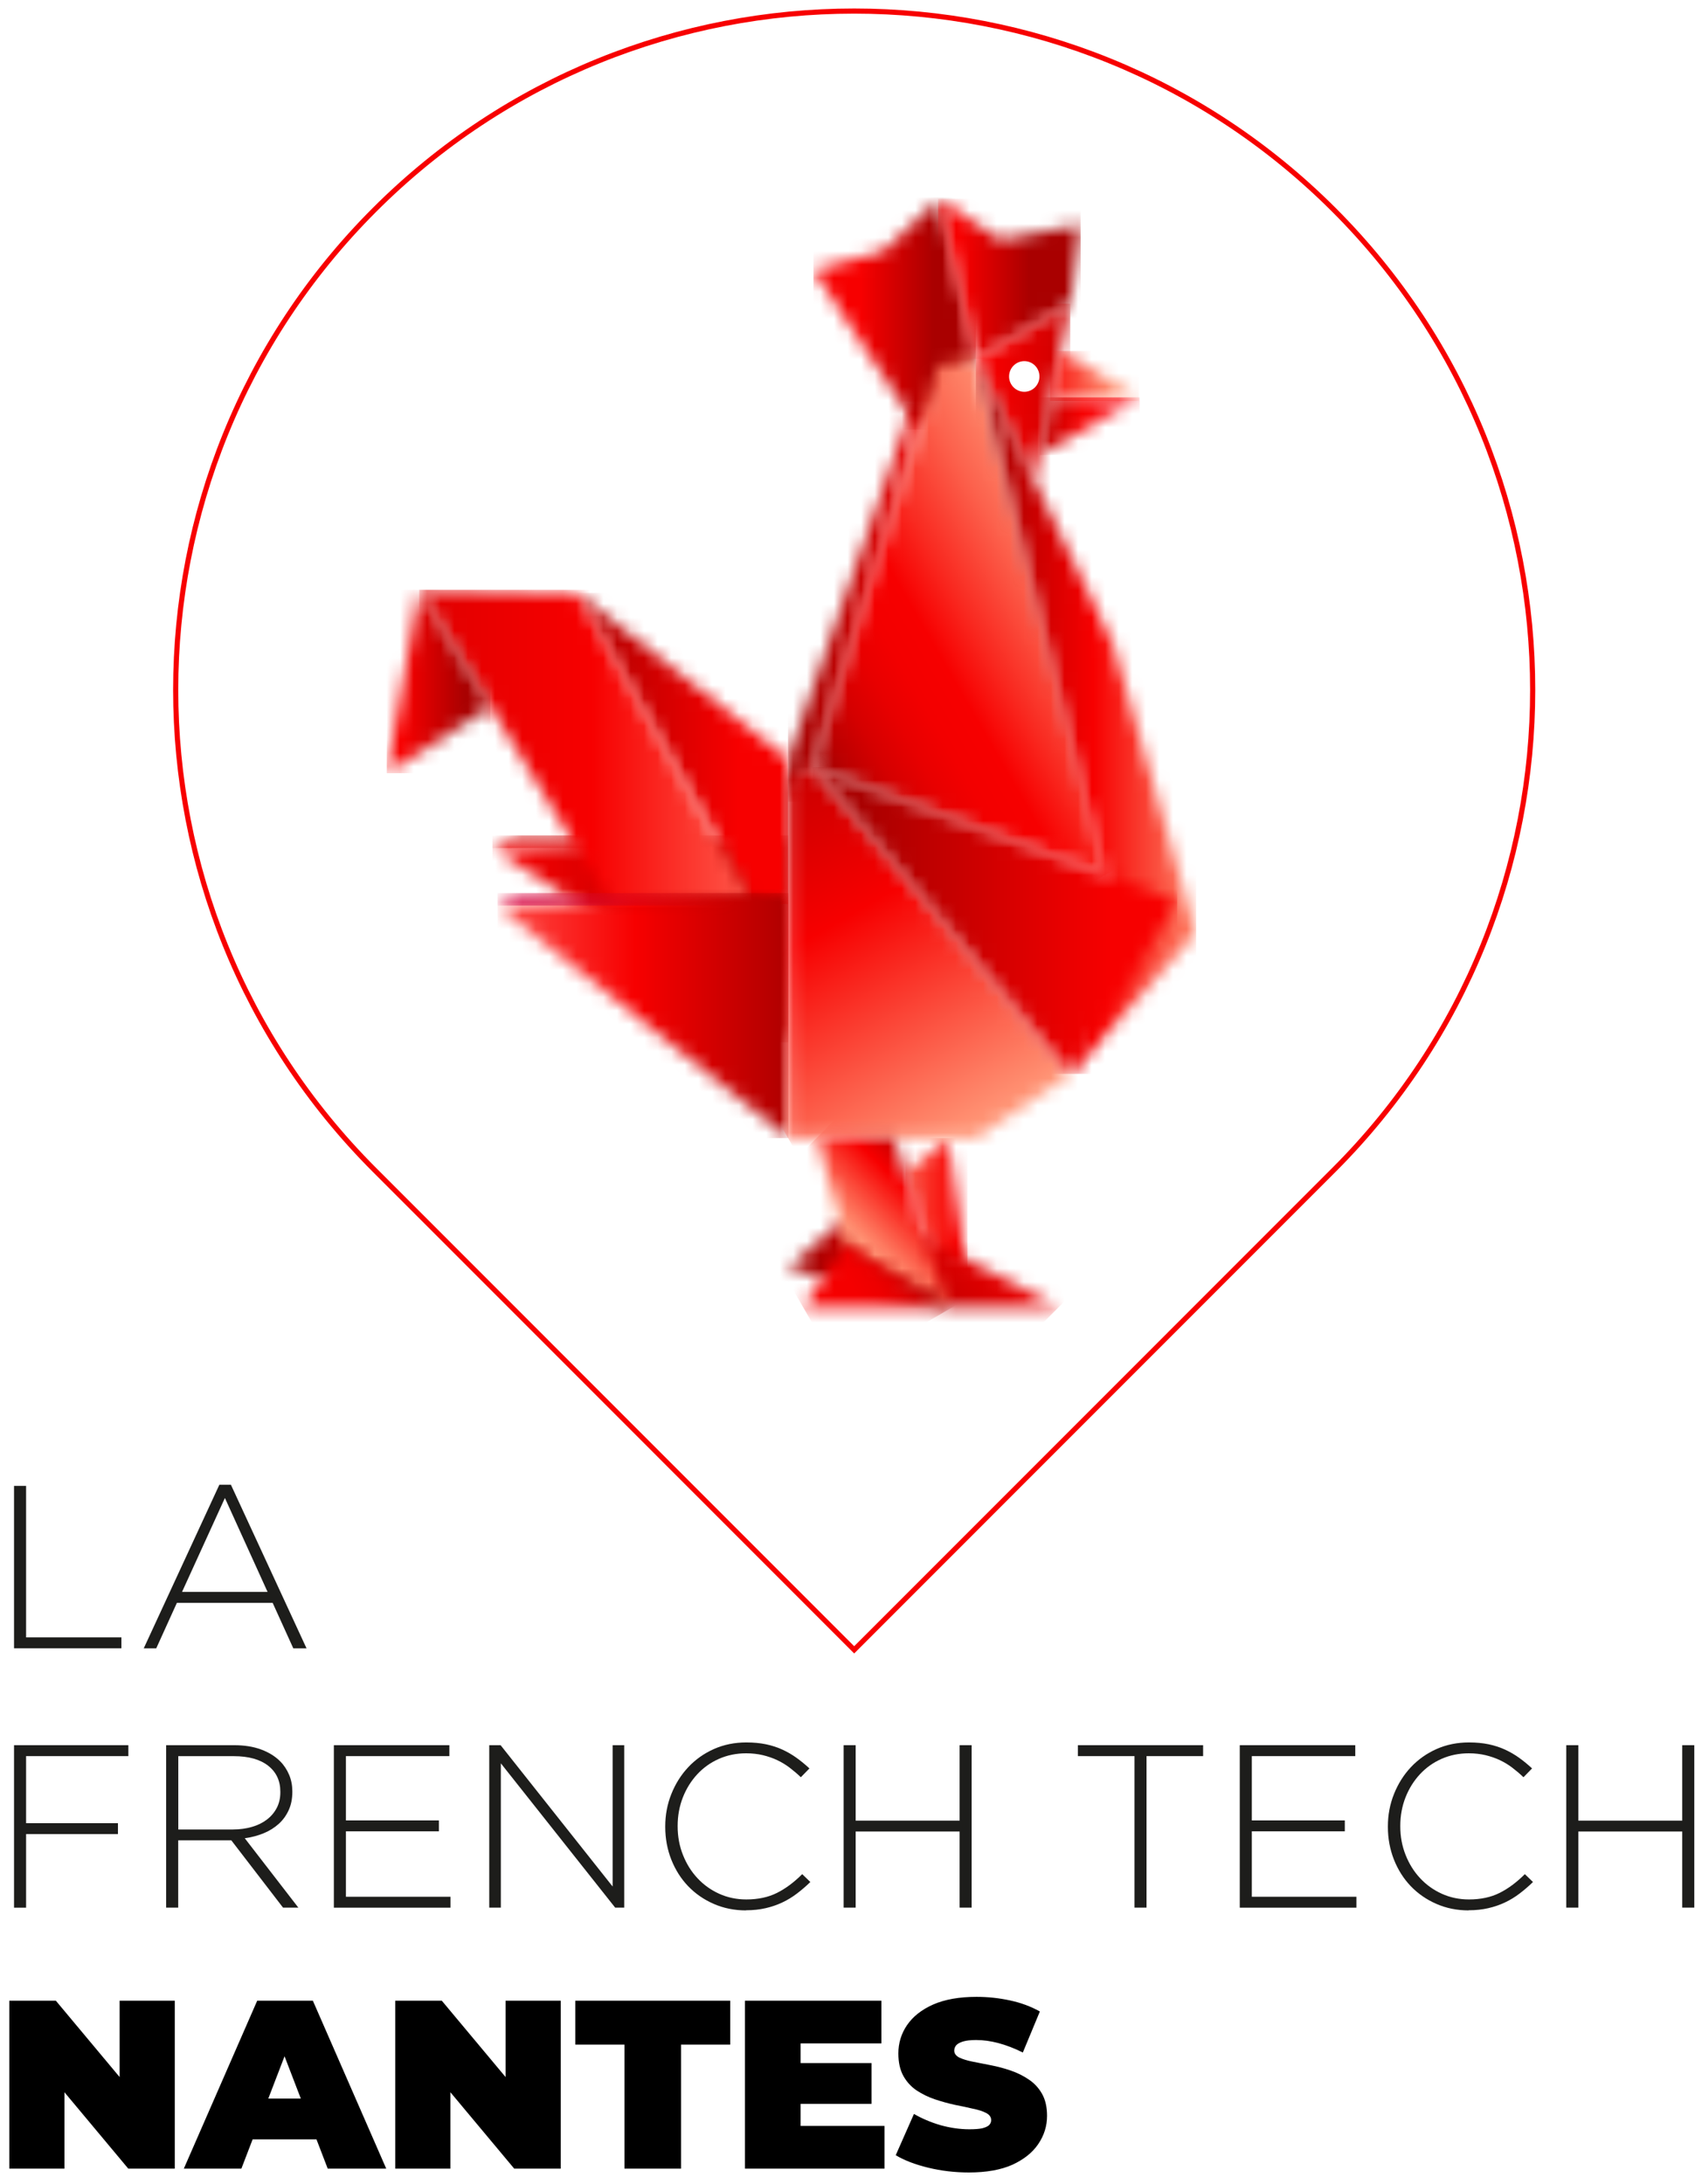 <svg xmlns="http://www.w3.org/2000/svg" xmlns:xlink="http://www.w3.org/1999/xlink" width="125" height="161" viewBox="0 0 125 161" fill="none"><path d="M27.613 15.473C8.071 35.013 8.071 66.697 27.613 86.24L62.993 121.623L98.374 86.24C117.915 66.697 117.915 35.016 98.374 15.473C88.605 5.703 75.8 0.816 62.993 0.816C50.186 0.816 37.382 5.703 27.613 15.473Z" fill="white" stroke="#F70000" stroke-width="0.379" stroke-miterlimit="10"></path><mask id="mask0_7942_1867" style="mask-type:luminance" maskUnits="userSpaceOnUse" x="66" y="83" width="6" height="11"><path d="M69.895 83.899L66.772 86.489L68.791 92.881L71.353 93.887L69.895 83.899Z" fill="white"></path></mask><g mask="url(#mask0_7942_1867)"><path d="M71.353 83.899H66.772V93.891H71.353V83.899Z" fill="url(#paint0_linear_7942_1867)"></path></g><mask id="mask1_7942_1867" style="mask-type:luminance" maskUnits="userSpaceOnUse" x="58" y="29" width="11" height="31"><path d="M67.235 30.026L58.114 55.938V59.107L59.931 56.551L68.325 29.757L67.235 30.026Z" fill="white"></path></mask><g mask="url(#mask1_7942_1867)"><path d="M68.325 29.757H58.114V59.107H68.325V29.757Z" fill="url(#paint1_linear_7942_1867)"></path></g><mask id="mask2_7942_1867" style="mask-type:luminance" maskUnits="userSpaceOnUse" x="59" y="14" width="13" height="18"><path d="M69.241 14.688L65.119 18.519L59.988 19.931L67.725 31.669L71.964 26.461L69.241 14.688Z" fill="white"></path></mask><g mask="url(#mask2_7942_1867)"><path d="M71.967 14.547H59.988V31.669H71.967V14.547Z" fill="url(#paint2_linear_7942_1867)"></path></g><mask id="mask3_7942_1867" style="mask-type:luminance" maskUnits="userSpaceOnUse" x="36" y="61" width="20" height="2"><path d="M36.322 62.515L55.048 61.7L38.22 61.583L36.322 62.515Z" fill="white"></path></mask><g mask="url(#mask3_7942_1867)"><path d="M55.048 61.583H36.322V62.515H55.048V61.583Z" fill="url(#paint3_linear_7942_1867)"></path></g><mask id="mask4_7942_1867" style="mask-type:luminance" maskUnits="userSpaceOnUse" x="36" y="61" width="23" height="16"><path d="M57.805 61.583L36.322 62.515L58.14 76.843L57.828 61.583H57.805Z" fill="white"></path></mask><g mask="url(#mask4_7942_1867)"><path d="M58.137 61.583H36.322V76.839H58.137V61.583Z" fill="url(#paint4_linear_7942_1867)"></path></g><mask id="mask5_7942_1867" style="mask-type:luminance" maskUnits="userSpaceOnUse" x="59" y="26" width="23" height="39"><path d="M69.207 26.937L59.931 56.551L81.512 64.49H81.515L71.964 26.46L69.207 26.937Z" fill="white"></path></mask><g mask="url(#mask5_7942_1867)"><path d="M76.119 17.114L43.466 35.968L65.328 73.837L97.981 54.983L76.119 17.114Z" fill="url(#paint5_linear_7942_1867)"></path></g><mask id="mask6_7942_1867" style="mask-type:luminance" maskUnits="userSpaceOnUse" x="42" y="43" width="17" height="24"><path d="M42.573 43.709L55.417 66.439L58.114 66.647V55.938L42.573 43.709Z" fill="white"></path></mask><g mask="url(#mask6_7942_1867)"><path d="M58.114 43.709H42.573V66.647H58.114V43.709Z" fill="url(#paint6_linear_7942_1867)"></path></g><mask id="mask7_7942_1867" style="mask-type:luminance" maskUnits="userSpaceOnUse" x="30" y="43" width="26" height="24"><path d="M30.916 43.478L45.182 66.908L55.417 66.439L42.573 43.709L30.916 43.478Z" fill="white"></path></mask><g mask="url(#mask7_7942_1867)"><path d="M55.417 43.478H30.916V66.908H55.417V43.478Z" fill="url(#paint7_linear_7942_1867)"></path></g><mask id="mask8_7942_1867" style="mask-type:luminance" maskUnits="userSpaceOnUse" x="28" y="43" width="9" height="15"><path d="M28.525 57.001L36.167 52.104L30.916 43.478L28.525 57.001Z" fill="white"></path></mask><g mask="url(#mask8_7942_1867)"><path d="M36.167 43.478H28.525V57.001H36.167V43.478Z" fill="url(#paint8_linear_7942_1867)"></path></g><mask id="mask9_7942_1867" style="mask-type:luminance" maskUnits="userSpaceOnUse" x="58" y="90" width="21" height="7"><path d="M58.084 93.492L69.895 96.366H78.068L68.262 91.238L61.903 90.158L58.084 93.492Z" fill="white"></path></mask><g mask="url(#mask9_7942_1867)"><path d="M68.079 80.168L54.984 93.263L68.079 106.359L81.174 93.263L68.079 80.168Z" fill="url(#paint9_linear_7942_1867)"></path></g><mask id="mask10_7942_1867" style="mask-type:luminance" maskUnits="userSpaceOnUse" x="69" y="14" width="11" height="13"><path d="M73.788 17.67L69.241 14.688L71.964 26.461L78.929 22.382L79.694 16.553L73.788 17.67Z" fill="white"></path></mask><g mask="url(#mask10_7942_1867)"><path d="M79.694 14.648H69.18V26.461H79.694V14.648Z" fill="url(#paint10_linear_7942_1867)"></path></g><mask id="mask11_7942_1867" style="mask-type:luminance" maskUnits="userSpaceOnUse" x="71" y="22" width="8" height="14"><path d="M71.964 26.461L76.277 35.402L78.929 22.382L71.964 26.461Z" fill="white"></path></mask><g mask="url(#mask11_7942_1867)"><path d="M78.929 22.382H71.964V37.136H78.929V22.382Z" fill="url(#paint11_linear_7942_1867)"></path></g><mask id="mask12_7942_1867" style="mask-type:luminance" maskUnits="userSpaceOnUse" x="77" y="25" width="7" height="5"><path d="M77.434 29.549L83.987 29.288L78.208 25.873L77.434 29.549Z" fill="white"></path></mask><g mask="url(#mask12_7942_1867)"><path d="M83.987 25.873H77.434V29.549H83.987V25.873Z" fill="url(#paint12_linear_7942_1867)"></path></g><mask id="mask13_7942_1867" style="mask-type:luminance" maskUnits="userSpaceOnUse" x="76" y="29" width="9" height="5"><path d="M77.521 29.288L76.659 33.544L84.047 29.288H77.521Z" fill="white"></path></mask><g mask="url(#mask13_7942_1867)"><path d="M84.047 29.288H76.659V33.541H84.047V29.288Z" fill="url(#paint13_linear_7942_1867)"></path></g><mask id="mask14_7942_1867" style="mask-type:luminance" maskUnits="userSpaceOnUse" x="36" y="65" width="23" height="19"><path d="M36.691 66.761L58.137 83.896H58.14V65.832L36.691 66.761Z" fill="white"></path></mask><g mask="url(#mask14_7942_1867)"><path d="M58.144 65.832H36.691V83.899H58.144V65.832Z" fill="url(#paint14_linear_7942_1867)"></path></g><mask id="mask15_7942_1867" style="mask-type:luminance" maskUnits="userSpaceOnUse" x="71" y="26" width="18" height="54"><path d="M71.964 26.46L81.867 66.439L78.929 79.17L88.215 68.783L82.109 47.506L71.964 26.46Z" fill="white"></path></mask><g mask="url(#mask15_7942_1867)"><path d="M88.212 26.46H71.964V79.17H88.212V26.46Z" fill="url(#paint15_linear_7942_1867)"></path></g><mask id="mask16_7942_1867" style="mask-type:luminance" maskUnits="userSpaceOnUse" x="58" y="56" width="21" height="28"><path d="M71.964 83.899L78.929 79.17L59.931 56.552L58.114 57.477V83.899H71.964Z" fill="white"></path></mask><g mask="url(#mask16_7942_1867)"><path d="M73.728 47.54L46.277 63.391L63.32 92.912L90.771 77.062L73.728 47.54Z" fill="url(#paint16_linear_7942_1867)"></path></g><mask id="mask17_7942_1867" style="mask-type:luminance" maskUnits="userSpaceOnUse" x="59" y="56" width="28" height="24"><path d="M78.929 79.17L86.817 66.439L59.931 56.552L78.929 79.17Z" fill="white"></path></mask><g mask="url(#mask17_7942_1867)"><path d="M86.814 56.552H59.931V79.17H86.814V56.552Z" fill="url(#paint17_linear_7942_1867)"></path></g><mask id="mask18_7942_1867" style="mask-type:luminance" maskUnits="userSpaceOnUse" x="36" y="65" width="23" height="2"><path d="M38.441 65.832L36.691 66.761L58.113 65.832H38.441Z" fill="white"></path></mask><g mask="url(#mask18_7942_1867)"><path d="M58.113 65.832H36.687V66.761H58.113V65.832Z" fill="url(#paint18_linear_7942_1867)"></path></g><path d="M74.415 27.752C74.415 28.376 74.922 28.882 75.539 28.882C76.156 28.882 76.656 28.376 76.656 27.752C76.656 27.128 76.156 26.622 75.539 26.622C74.922 26.622 74.415 27.128 74.415 27.752Z" fill="white"></path><mask id="mask19_7942_1867" style="mask-type:luminance" maskUnits="userSpaceOnUse" x="60" y="83" width="10" height="14"><path d="M60.26 83.899L62.346 91.805L64.559 93.26L69.895 96.373L68.791 92.881L66.772 86.489L66.766 86.495L65.944 83.899H60.26Z" fill="white"></path></mask><g mask="url(#mask19_7942_1867)"><path d="M65.075 79.035L53.998 90.113L65.075 101.19L76.151 90.113L65.075 79.035Z" fill="url(#paint19_linear_7942_1867)"></path></g><mask id="mask20_7942_1867" style="mask-type:luminance" maskUnits="userSpaceOnUse" x="59" y="91" width="12" height="6"><path d="M59.224 96.366H70.247L62.346 91.805L59.224 96.366Z" fill="white"></path></mask><g mask="url(#mask20_7942_1867)"><path d="M67.493 87.026L57.249 92.94L61.981 101.137L72.225 95.222L67.493 87.026Z" fill="url(#paint20_linear_7942_1867)"></path></g><mask id="mask21_7942_1867" style="mask-type:luminance" maskUnits="userSpaceOnUse" x="65" y="83" width="5" height="4"><path d="M65.954 83.899L66.772 86.489L69.891 83.899H65.954Z" fill="white"></path></mask><g mask="url(#mask21_7942_1867)"><rect width="4.618" height="3.26" transform="matrix(1 0 0 -1 65.465 86.821)" fill="url(#pattern0_7942_1867)"></rect></g><path d="M1.035 109.536H1.924V120.705H8.953V121.51H1.035V109.536Z" fill="#1D1D1B"></path><path d="M16.174 109.452H17.029L22.606 121.513H21.63L20.107 118.159H13.045L11.522 121.513H10.6L16.177 109.452H16.174ZM19.732 117.354L16.586 110.428L13.424 117.354H19.735H19.732Z" fill="#1D1D1B"></path><path d="M1.035 128.653H9.466V129.458H1.924V134.401H8.698V135.206H1.924V140.63H1.035V128.656V128.653Z" fill="#1D1D1B"></path><path d="M12.256 128.653H17.283C18.024 128.653 18.682 128.757 19.252 128.968C19.822 129.179 20.288 129.468 20.654 129.833C20.939 130.118 21.16 130.451 21.321 130.833C21.482 131.215 21.559 131.621 21.559 132.057V132.091C21.559 132.594 21.472 133.04 21.294 133.432C21.116 133.825 20.872 134.167 20.56 134.448C20.245 134.733 19.876 134.965 19.446 135.143C19.02 135.32 18.554 135.441 18.051 135.512L22.002 140.626H20.872L17.059 135.666H13.142V140.626H12.253V128.653H12.256ZM17.183 134.864C17.686 134.864 18.149 134.801 18.578 134.676C19.007 134.552 19.373 134.371 19.681 134.136C19.99 133.902 20.231 133.617 20.409 133.278C20.587 132.939 20.674 132.553 20.674 132.121V132.087C20.674 131.276 20.375 130.635 19.775 130.165C19.175 129.696 18.33 129.461 17.236 129.461H13.148V134.868H17.186L17.183 134.864Z" fill="#1D1D1B"></path><path d="M24.621 128.653H33.139V129.458H25.51V134.197H32.368V135.002H25.51V139.825H33.223V140.63H24.621V128.656V128.653Z" fill="#1D1D1B"></path><path d="M36.08 128.653H36.919L45.179 139.07V128.653H46.034V140.626H45.366L36.935 129.988V140.626H36.08V128.653Z" fill="#1D1D1B"></path><path d="M55.015 140.831C54.16 140.831 53.368 140.67 52.637 140.352C51.906 140.033 51.279 139.597 50.746 139.044C50.216 138.49 49.803 137.836 49.505 137.085C49.21 136.334 49.059 135.529 49.059 134.674V134.64C49.059 133.795 49.21 132.997 49.512 132.245C49.813 131.494 50.229 130.833 50.759 130.27C51.289 129.706 51.919 129.26 52.647 128.935C53.378 128.61 54.176 128.449 55.042 128.449C55.578 128.449 56.061 128.496 56.494 128.586C56.926 128.677 57.329 128.808 57.701 128.979C58.07 129.15 58.419 129.351 58.744 129.586C59.069 129.82 59.385 130.079 59.693 130.364L59.059 131.014C58.798 130.763 58.523 130.531 58.238 130.313C57.953 130.095 57.647 129.911 57.322 129.757C56.997 129.602 56.645 129.482 56.262 129.388C55.88 129.297 55.468 129.25 55.022 129.25C54.304 129.25 53.636 129.388 53.019 129.659C52.402 129.931 51.869 130.313 51.42 130.796C50.97 131.283 50.615 131.85 50.36 132.497C50.105 133.148 49.974 133.848 49.974 134.6V134.633C49.974 135.385 50.105 136.089 50.367 136.746C50.628 137.404 50.984 137.974 51.437 138.457C51.886 138.943 52.419 139.322 53.036 139.604C53.653 139.882 54.317 140.023 55.038 140.023C55.904 140.023 56.658 139.862 57.295 139.543C57.932 139.225 58.556 138.762 59.16 138.158L59.76 138.738C59.442 139.047 59.113 139.329 58.778 139.584C58.442 139.842 58.083 140.06 57.701 140.241C57.319 140.422 56.906 140.566 56.46 140.667C56.014 140.771 55.531 140.821 55.008 140.821L55.015 140.831Z" fill="#1D1D1B"></path><path d="M62.215 128.653H63.103V134.214H70.766V128.653H71.655V140.626H70.766V135.015H63.103V140.626H62.215V128.653Z" fill="#1D1D1B"></path><path d="M83.661 129.458H79.489V128.653H88.725V129.458H84.553V140.626H83.665V129.458H83.661Z" fill="#1D1D1B"></path><path d="M91.428 128.653H99.946V129.458H92.317V134.197H99.175V135.002H92.317V139.825H100.03V140.63H91.428V128.656V128.653Z" fill="#1D1D1B"></path><path d="M108.307 140.831C107.452 140.831 106.66 140.67 105.929 140.352C105.198 140.033 104.571 139.597 104.038 139.044C103.508 138.49 103.095 137.836 102.797 137.085C102.502 136.334 102.351 135.529 102.351 134.674V134.64C102.351 133.795 102.502 132.997 102.804 132.245C103.105 131.494 103.521 130.833 104.051 130.27C104.581 129.706 105.211 129.26 105.939 128.935C106.67 128.61 107.468 128.449 108.334 128.449C108.87 128.449 109.353 128.496 109.786 128.586C110.218 128.677 110.621 128.808 110.993 128.979C111.362 129.15 111.711 129.351 112.036 129.586C112.361 129.82 112.677 130.079 112.985 130.364L112.351 131.014C112.09 130.763 111.815 130.531 111.53 130.313C111.245 130.095 110.939 129.911 110.614 129.757C110.289 129.602 109.937 129.482 109.554 129.388C109.172 129.297 108.76 129.25 108.314 129.25C107.596 129.25 106.928 129.388 106.311 129.659C105.694 129.931 105.161 130.313 104.712 130.796C104.262 131.283 103.907 131.85 103.652 132.497C103.397 133.148 103.266 133.848 103.266 134.6V134.633C103.266 135.385 103.397 136.089 103.659 136.746C103.92 137.404 104.276 137.974 104.729 138.457C105.178 138.943 105.711 139.322 106.328 139.604C106.945 139.882 107.609 140.023 108.33 140.023C109.196 140.023 109.95 139.862 110.587 139.543C111.224 139.225 111.848 138.762 112.452 138.158L113.052 138.738C112.734 139.047 112.405 139.329 112.07 139.584C111.734 139.842 111.375 140.06 110.993 140.241C110.611 140.422 110.198 140.566 109.752 140.667C109.306 140.771 108.823 140.821 108.3 140.821L108.307 140.831Z" fill="#1D1D1B"></path><path d="M115.507 128.653H116.396V134.214H124.059V128.653H124.947V140.626H124.059V135.015H116.396V140.626H115.507V128.653Z" fill="#1D1D1B"></path><path d="M0.687 159.867V147.487H4.118L10.414 155.021H8.822V147.487H12.89V159.867H9.459L3.163 152.333H4.754V159.867H0.687Z" fill="black"></path><path d="M13.557 159.867L18.968 147.487H23.072L28.483 159.867H24.168L20.171 149.468H21.798L17.801 159.867H13.557ZM16.776 157.709L17.837 154.703H23.531L24.593 157.709H16.776Z" fill="black"></path><path d="M29.149 159.867V147.487H32.58L38.876 155.021H37.285V147.487H41.352V159.867H37.921L31.625 152.333H33.217V159.867H29.149Z" fill="black"></path><path d="M46.052 159.867V150.724H42.426V147.487H53.851V150.724H50.225V159.867H46.052Z" fill="black"></path><path d="M58.755 152.085H64.273V155.092H58.755V152.085ZM59.038 156.719H65.228V159.867H54.935V147.487H64.998V150.635H59.038V156.719Z" fill="black"></path><path d="M71.451 160.15C70.413 160.15 69.411 160.032 68.444 159.796C67.477 159.56 66.681 159.254 66.057 158.877L67.401 155.835C67.99 156.177 68.644 156.454 69.364 156.666C70.095 156.866 70.802 156.967 71.486 156.967C71.887 156.967 72.199 156.943 72.423 156.896C72.659 156.837 72.83 156.76 72.936 156.666C73.042 156.56 73.095 156.436 73.095 156.294C73.095 156.07 72.972 155.894 72.724 155.764C72.476 155.634 72.146 155.528 71.734 155.446C71.333 155.351 70.891 155.257 70.407 155.163C69.924 155.056 69.434 154.921 68.939 154.756C68.456 154.591 68.008 154.373 67.595 154.101C67.194 153.83 66.87 153.477 66.623 153.04C66.375 152.592 66.251 152.038 66.251 151.378C66.251 150.612 66.463 149.916 66.888 149.291C67.324 148.654 67.967 148.147 68.816 147.77C69.676 147.393 70.743 147.204 72.017 147.204C72.854 147.204 73.679 147.293 74.493 147.469C75.306 147.646 76.037 147.917 76.686 148.283L75.43 151.307C74.817 151.001 74.221 150.771 73.644 150.617C73.078 150.464 72.524 150.387 71.981 150.387C71.58 150.387 71.262 150.423 71.026 150.494C70.79 150.564 70.619 150.659 70.513 150.777C70.419 150.894 70.372 151.024 70.372 151.166C70.372 151.378 70.496 151.549 70.743 151.679C70.991 151.796 71.315 151.897 71.716 151.979C72.129 152.062 72.577 152.15 73.06 152.244C73.555 152.339 74.044 152.468 74.528 152.634C75.011 152.799 75.454 153.017 75.854 153.288C76.267 153.559 76.597 153.913 76.845 154.349C77.092 154.785 77.216 155.328 77.216 155.976C77.216 156.731 76.998 157.426 76.562 158.063C76.137 158.688 75.501 159.195 74.652 159.584C73.803 159.961 72.736 160.15 71.451 160.15Z" fill="black"></path><defs><pattern id="pattern0_7942_1867" patternContentUnits="objectBoundingBox" width="1" height="1"><use xlink:href="#image0_7942_1867" transform="scale(0.056 0.083)"></use></pattern><linearGradient id="paint0_linear_7942_1867" x1="63.806" y1="88.154" x2="70.618" y2="88.154" gradientUnits="userSpaceOnUse"><stop stop-color="#FF9374"></stop><stop offset="1" stop-color="#F70000"></stop></linearGradient><linearGradient id="paint1_linear_7942_1867" x1="69.465" y1="45.319" x2="59.259" y2="45.319" gradientUnits="userSpaceOnUse"><stop stop-color="#F70000"></stop><stop offset="1" stop-color="#A90000"></stop></linearGradient><linearGradient id="paint2_linear_7942_1867" x1="71.503" y1="22.766" x2="59.535" y2="22.766" gradientUnits="userSpaceOnUse"><stop offset="0.22" stop-color="#A90000"></stop><stop offset="0.67" stop-color="#F70000"></stop><stop offset="1" stop-color="#F70000"></stop></linearGradient><linearGradient id="paint3_linear_7942_1867" x1="56.397" y1="63.177" x2="37.682" y2="63.177" gradientUnits="userSpaceOnUse"><stop stop-color="#9C0000"></stop><stop offset="0.02" stop-color="#9C0000"></stop><stop offset="1" stop-color="#CA0000"></stop></linearGradient><linearGradient id="paint4_linear_7942_1867" x1="58.703" y1="69.715" x2="36.902" y2="69.715" gradientUnits="userSpaceOnUse"><stop stop-color="#9C0000"></stop><stop offset="0.99" stop-color="#F70000"></stop><stop offset="1" stop-color="#F70000"></stop></linearGradient><linearGradient id="paint5_linear_7942_1867" x1="81.174" y1="40.412" x2="59.132" y2="53.137" gradientUnits="userSpaceOnUse"><stop stop-color="#FF9374"></stop><stop offset="0.08" stop-color="#FE8569"></stop><stop offset="0.23" stop-color="#FC624D"></stop><stop offset="0.43" stop-color="#F92920"></stop><stop offset="0.56" stop-color="#F70000"></stop><stop offset="0.67" stop-color="#F30000"></stop><stop offset="0.76" stop-color="#E80000"></stop><stop offset="0.86" stop-color="#D50000"></stop><stop offset="0.95" stop-color="#BC0000"></stop><stop offset="1" stop-color="#A90000"></stop></linearGradient><linearGradient id="paint6_linear_7942_1867" x1="57.55" y1="54.737" x2="42.022" y2="54.737" gradientUnits="userSpaceOnUse"><stop offset="0.2" stop-color="#F70000"></stop><stop offset="1" stop-color="#A90000"></stop></linearGradient><linearGradient id="paint7_linear_7942_1867" x1="31.847" y1="56.034" x2="56.399" y2="56.034" gradientUnits="userSpaceOnUse"><stop stop-color="#E20000"></stop><stop offset="0.48" stop-color="#F70000"></stop><stop offset="1" stop-color="#FF6152"></stop></linearGradient><linearGradient id="paint8_linear_7942_1867" x1="37.414" y1="51.172" x2="29.752" y2="51.172" gradientUnits="userSpaceOnUse"><stop offset="0.41" stop-color="#A90000"></stop><stop offset="1" stop-color="#F70000"></stop></linearGradient><linearGradient id="paint9_linear_7942_1867" x1="64.756" y1="98.198" x2="73.325" y2="89.63" gradientUnits="userSpaceOnUse"><stop stop-color="#A90000"></stop><stop offset="1" stop-color="#F70000"></stop></linearGradient><linearGradient id="paint10_linear_7942_1867" x1="78.72" y1="19.802" x2="68.119" y2="19.802" gradientUnits="userSpaceOnUse"><stop offset="0.26" stop-color="#A90000"></stop><stop offset="0.74" stop-color="#F70000"></stop></linearGradient><linearGradient id="paint11_linear_7942_1867" x1="79.855" y1="30.44" x2="72.893" y2="30.44" gradientUnits="userSpaceOnUse"><stop stop-color="#C60000"></stop><stop offset="1" stop-color="#F70000"></stop></linearGradient><linearGradient id="paint12_linear_7942_1867" x1="82.151" y1="26.383" x2="75.588" y2="26.383" gradientUnits="userSpaceOnUse"><stop stop-color="#FF9374"></stop><stop offset="0.82" stop-color="#F70000"></stop><stop offset="1" stop-color="#A90000"></stop></linearGradient><linearGradient id="paint13_linear_7942_1867" x1="82.935" y1="30.608" x2="75.555" y2="30.608" gradientUnits="userSpaceOnUse"><stop stop-color="#FC232D"></stop><stop offset="0.42" stop-color="#F70000"></stop><stop offset="1" stop-color="#A90000"></stop></linearGradient><linearGradient id="paint14_linear_7942_1867" x1="59.093" y1="75.649" x2="37.654" y2="75.649" gradientUnits="userSpaceOnUse"><stop stop-color="#A90000"></stop><stop offset="0.57" stop-color="#F70000"></stop><stop offset="1" stop-color="#FD4440"></stop></linearGradient><linearGradient id="paint15_linear_7942_1867" x1="89.389" y1="53.749" x2="73.148" y2="53.749" gradientUnits="userSpaceOnUse"><stop stop-color="#FF9374"></stop><stop offset="0.28" stop-color="#FA4738"></stop><stop offset="0.54" stop-color="#F70000"></stop><stop offset="1" stop-color="#A90000"></stop></linearGradient><linearGradient id="paint16_linear_7942_1867" x1="75.724" y1="80.527" x2="60.837" y2="54.746" gradientUnits="userSpaceOnUse"><stop stop-color="#FF9374"></stop><stop offset="0.6" stop-color="#F70000"></stop><stop offset="0.82" stop-color="#DB0000"></stop><stop offset="1" stop-color="#C90000"></stop></linearGradient><linearGradient id="paint17_linear_7942_1867" x1="59.804" y1="67.769" x2="86.748" y2="67.769" gradientUnits="userSpaceOnUse"><stop offset="0.14" stop-color="#A90000"></stop><stop offset="0.82" stop-color="#F70000"></stop></linearGradient><linearGradient id="paint18_linear_7942_1867" x1="57.285" y1="65.582" x2="35.817" y2="65.582" gradientUnits="userSpaceOnUse"><stop stop-color="#9C0000"></stop><stop offset="0.02" stop-color="#9C0000"></stop><stop offset="1" stop-color="#D80052"></stop></linearGradient><linearGradient id="paint19_linear_7942_1867" x1="64.235" y1="92.113" x2="69.998" y2="86.351" gradientUnits="userSpaceOnUse"><stop stop-color="#FF9374"></stop><stop offset="0.6" stop-color="#F70000"></stop><stop offset="1" stop-color="#A90000"></stop></linearGradient><linearGradient id="paint20_linear_7942_1867" x1="59.288" y1="97.669" x2="67.549" y2="92.9" gradientUnits="userSpaceOnUse"><stop stop-color="#F70000"></stop><stop offset="0.47" stop-color="#F50000"></stop><stop offset="0.64" stop-color="#EE0000"></stop><stop offset="0.76" stop-color="#E20000"></stop><stop offset="0.86" stop-color="#D10000"></stop><stop offset="0.95" stop-color="#BB0000"></stop><stop offset="1" stop-color="#A90000"></stop></linearGradient><image id="image0_7942_1867" width="18" height="12" preserveAspectRatio="none"></image></defs></svg>